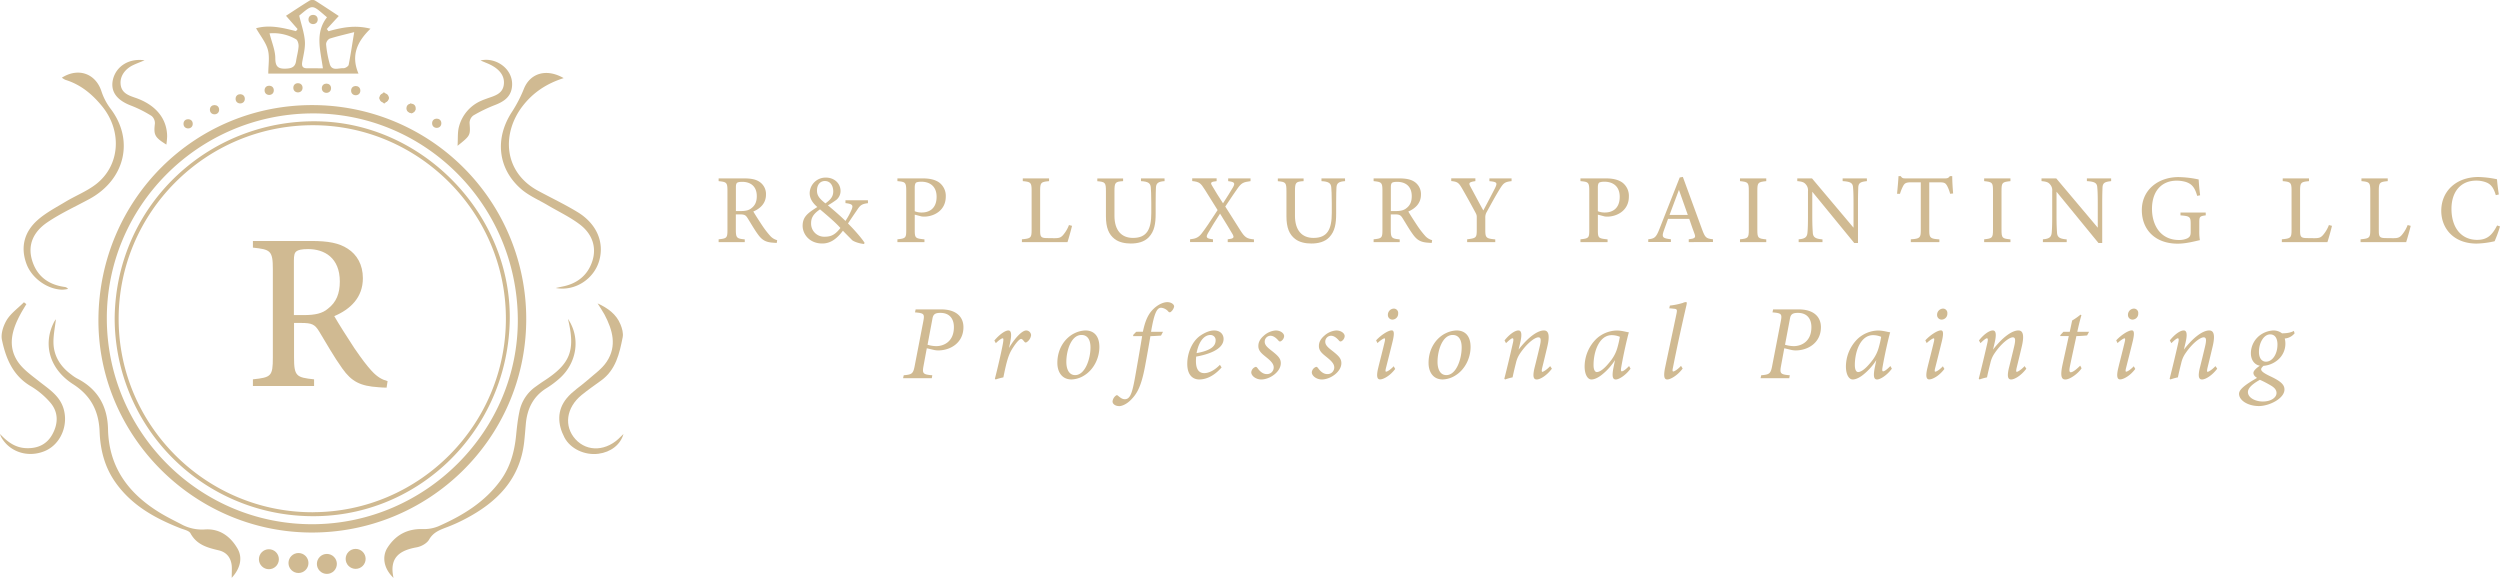 <svg xmlns="http://www.w3.org/2000/svg" viewBox="0 0 1504.32 347.72"><defs><style>.cls-1{fill:#d0ba92;}</style></defs><title>Recurso 1</title><g id="Capa_2" data-name="Capa 2"><g id="Capa_1-2" data-name="Capa 1"><path class="cls-1" d="M231,55.41c-1.27,1.68-2.86,2.92-2.66,3.71.31,1.25,1.83,2.19,2.84,3.26,1-1.11,2.54-2.1,2.83-3.37C234.14,58.24,232.39,57,231,55.41Z"/><path class="cls-1" d="M247.18,62.09c-1.18,1.71-2.55,2.87-2.34,3.56a4.26,4.26,0,0,0,2.69,2.55c.65.14,2.43-1.54,2.37-2.29C249.81,64.82,248.51,63.84,247.18,62.09Z"/><path class="cls-1" d="M59.23,191.68c.66-71.92,58.34-129,129.7-128.44a128.67,128.67,0,0,1,127.71,130c-.66,71-59.14,128-130.48,127.19C115.93,319.6,58.6,261.46,59.23,191.68Zm252.35,0c-.66-69-56.55-124.29-124.7-123.43s-123,56.41-122.6,124c.45,68.4,56.3,123.7,124.42,123.18C256.57,314.89,312.21,258.86,311.58,191.67Z"/><path class="cls-1" d="M139.43,347.69c0-3.11.19-5.28,0-7.4-.53-4.8-3.12-8.05-7.9-9.16-6.76-1.58-13.18-3.33-16.91-10.22-.89-1.64-3.94-2.21-6.08-3.05-15.24-6-29.23-13.71-39-27.5-6.54-9.19-9.18-19.58-9.6-30.56-.48-12.38-5.13-21.67-16-28.64-14.35-9.24-18.28-24.26-11.29-37.64a13,13,0,0,1,1-1.42c-.52,4.58-1.54,9.28-1.48,14,.12,8.21,4.26,14.54,10.79,19.34a24.06,24.06,0,0,0,3.31,2.24C58.79,234,64.74,244.49,65,258.29c.51,23.17,12.61,39,31.61,50.48,4,2.41,8.19,4.47,12.33,6.61a26,26,0,0,0,14.29,3.21c8.79-.63,15.3,4,19.64,11.43C146.05,335.38,144.82,341.85,139.43,347.69Z"/><path class="cls-1" d="M341.75,191.87c7.83,11.59,5.34,26.72-5.24,36a56.67,56.67,0,0,1-7.61,5.66c-8.09,5-11.71,12.46-12.5,21.62-.3,3.49-.58,7-.95,10.46C313,288.37,299,302.32,279.8,312.32a98.34,98.34,0,0,1-10.46,4.75c-4.35,1.67-8.51,3-11.15,7.63-1.3,2.26-4.68,4.13-7.4,4.62-10,1.8-16.75,5.91-14,18.4-5.88-5.52-7.12-12.81-3.54-18.31,4.92-7.57,11.87-11.3,21.07-11.06a22.7,22.7,0,0,0,9.56-1.71c14.46-6.4,27.8-14.43,37.33-27.58,5.86-8.09,8.37-17.28,9.34-27.06.47-4.8,1-9.61,2-14.34a24,24,0,0,1,9.91-15.1c1.62-1.17,3.25-2.33,4.93-3.41C343.17,218.89,346.38,211,341.75,191.87Z"/><path class="cls-1" d="M203.85,9.63l-7.19,7.83,1,1.33c8-2.23,16-3.9,25.27-1.51-7.87,7.62-11.93,15.94-7.22,27H161.43c0-5,.93-9.93-.25-14.33S156.71,21.6,154.09,17c8-2.25,16-.31,24,1.74l1-1.24-7-8c4.63-3,9.41-6.2,14.31-9.2a3.6,3.6,0,0,1,3.14,0C194.43,3.38,199.21,6.6,203.85,9.63ZM194.3,41.11c-1.52-11-4.84-21.42,2.46-30.71-9.2-7.83-8.24-8-16.72-1,1.27,5.39,3,10.25,3.4,15.21.33,4-.77,8.23-1.52,12.3-.5,2.7-.07,4.23,3,4.17C187.88,41.07,190.81,41.11,194.3,41.11Zm-32.1-21c1.33,5.35,3.43,10.1,3.46,14.86,0,5.3,1.82,6.55,6.61,6.32,3.35-.17,5.37-1.06,5.89-4.55.45-3,1.31-5.86,1.51-8.83.09-1.42-.5-3.66-1.52-4.27A27.08,27.08,0,0,0,162.2,20.07Zm51-.79c-4.81,1.23-9.86,2.37-14.79,3.91a4.15,4.15,0,0,0-2.2,3.29,64,64,0,0,0,2.26,12.17c1.35,4.25,5.34,2.15,8.2,2.36,1,.07,2.94-1.15,3.13-2C211,32.93,211.89,26.83,213.15,19.28Z"/><path class="cls-1" d="M339.18,47c-10.36,3.31-18.35,8.66-24.58,16.66-12.68,16.29-12,39.69,9.22,51.16,7.9,4.27,16.05,8.14,23.71,12.8,11.51,7,16.2,18.12,13.05,29.2S346,175.43,334.42,173.31c1.29-.28,2.56-.6,3.86-.85,8.9-1.71,15.32-6.69,18.13-15.3s-.29-16.47-7.17-21.83c-6-4.65-13-7.9-19.57-11.79-5.42-3.22-11.44-5.74-16.12-9.82-14.14-12.33-15.88-30.59-5.47-46.43a80.64,80.64,0,0,0,7.2-13.94C319.07,44.05,328.75,41,339.18,47Z"/><path class="cls-1" d="M37.23,46.75c9.91-6.27,20.26-2.5,23.77,8.06a36.14,36.14,0,0,0,5.38,10.41C80.89,84.09,75.43,108,53.76,119.77c-8.47,4.58-17.31,8.62-25.26,14s-12.14,13.13-9.18,22.91c2.87,9.51,9.84,14.69,19.69,16a2.86,2.86,0,0,1,1.93,1.19,21.6,21.6,0,0,1-3.45.45c-9-.2-18.37-6.93-21.53-15.45-3.81-10.25-1.28-19.32,6.54-26.34,5-4.47,11.18-7.67,17-11.18s12.66-6.2,18.14-10.41c14.54-11.16,16-31.78,4-46.74-6-7.42-13-13.29-22.27-16.15A11,11,0,0,1,37.23,46.75Z"/><path class="cls-1" d="M0,261.13c4.43,4.74,9.12,8.23,15.59,8.53,6.85.32,12.51-2.1,15.9-8.27,3.6-6.53,3.74-13.36-1.22-19.14a47.71,47.71,0,0,0-11.77-9.88c-10.77-6.35-15-16.72-17.34-27.9-.77-3.72.91-8.68,3-12.09,2.53-4,6.75-7,10.24-10.49L15.86,183c-1.18,2-2.43,3.93-3.53,6-5.06,9.36-8,19.2-1.51,28.77C14,222.38,19,225.86,23.5,229.45c6,4.76,12.62,8.74,14.86,16.84,2.8,10.09-2.12,21.2-11.32,25.08-10.14,4.27-21.37.66-26.4-8.5A12.91,12.91,0,0,1,0,261.13Z"/><path class="cls-1" d="M359.59,182.56c6.13,2.78,11.27,6.49,13.77,12.64,1,2.39,1.8,5.31,1.33,7.72-1.94,9.82-4.12,19.66-13,26.07-3.92,2.83-7.89,5.6-11.64,8.64-9.37,7.57-10.89,18.86-3.75,26.7s18.92,7.22,27.29-1.66c.43-.47.92-.89,1.57-1.51-1.79,6.42-7.62,10.92-15.09,11.88-8.14,1.06-16.82-2.92-20.43-9.81-4.18-8-4.54-16.3,1.28-23.49,3.48-4.31,8.51-7.34,12.73-11.09,3.95-3.51,8.55-6.66,11.42-11,6.33-9.47,3.54-19.14-1.33-28.39C362.49,187,361,184.81,359.59,182.56Z"/><path class="cls-1" d="M87,36.3c-2.68,1.11-4.77,1.88-6.79,2.83-5,2.36-8,6.68-7.65,11.28.36,5.4,4.53,6.94,8.7,8.36C93.53,62.92,100.46,71.19,100.57,82a47.6,47.6,0,0,1-.46,5c-7.11-4.41-7.7-5.86-6.9-12.64a5.66,5.66,0,0,0-2-4.59,72.06,72.06,0,0,0-12.34-6.22C70.13,60.24,66.27,54.94,68,47.69,70,39.8,77.68,34.91,87,36.3Z"/><path class="cls-1" d="M289.12,36.39c9.44-2.27,20.53,5.49,18.88,16.42-.88,5.8-5.15,8.47-10.28,10.43a90.59,90.59,0,0,0-12.89,6.24,5.69,5.69,0,0,0-2.28,4.45c.52,7.52.67,7.51-7.22,13.81.28-4.5-.05-8.09.81-11.35a23.41,23.41,0,0,1,13.47-15.78c1.05-.49,2.16-.87,3.25-1.27,4.66-1.71,10-2.73,10.37-9.17.3-5.14-3.31-9.32-10.16-12.13C291.92,37.57,290.78,37.08,289.12,36.39Z"/><path class="cls-1" d="M69,191.2c.91-69.29,58.8-121.1,125.43-118.09C257,75.94,308.86,131.38,306.68,194.69,304.4,260.79,250,312.46,185.17,310.56A119.23,119.23,0,0,1,69,191.2Zm119.41,117c64.09-.18,116.32-52.85,116-117C304.15,127.6,251.69,75.3,188.19,75.35c-64.48.05-116.95,52.53-116.8,116.82C71.54,256.22,124.14,308.41,188.39,308.23Z"/><circle class="cls-1" cx="161.8" cy="336.5" r="6.01"/><circle class="cls-1" cx="179.6" cy="338.78" r="6.01"/><circle class="cls-1" cx="196.69" cy="339.32" r="6.01"/><circle class="cls-1" cx="214" cy="336.29" r="6.01"/><circle class="cls-1" cx="262.79" cy="74.17" r="2.78"/><circle class="cls-1" cx="247.36" cy="65.15" r="2.78"/><circle class="cls-1" cx="231.13" cy="58.9" r="2.78"/><circle class="cls-1" cx="214.05" cy="54.53" r="2.78"/><circle class="cls-1" cx="196.43" cy="53.09" r="2.78"/><circle class="cls-1" cx="188.4" cy="11.72" r="2.78"/><circle class="cls-1" cx="179.28" cy="52.82" r="2.78"/><circle class="cls-1" cx="161.98" cy="54.35" r="2.78"/><circle class="cls-1" cx="144.54" cy="59.46" r="2.78"/><circle class="cls-1" cx="129.08" cy="66.01" r="2.78"/><circle class="cls-1" cx="113.2" cy="74.5" r="2.78"/><path class="cls-1" d="M232.62,233.26c-1.57,0-3.07-.11-4.79-.25-11.1-.69-16.29-3.44-21.85-11.27-5-6.94-9.7-15.35-14-22.41-2.57-4.17-4.33-5-10.72-5l-4.33,0v20.8c0,11.31,1.45,12,12.06,13.13v4H152.18v-4c11-1.19,12-1.82,12-13.13V162c0-11.26-1.45-11.86-12-13v-4h35.07c10.18,0,16.8,1.23,22,4.66,5.48,3.51,9.1,9.53,9.1,17.74,0,11.61-7.47,18.68-17.21,22.83,2.34,4.14,8,13.08,12,19.14,4.92,7.16,7.54,10.57,10.53,13.85,3.53,3.82,6.32,5.22,9.55,6.12Zm-49.8-43.66c6.76,0,11.19-1,14.47-3.82,5.09-3.87,7.19-9.19,7.19-16.36,0-14.34-9.29-19.54-19.11-19.54-3.85,0-6,.53-7,1.34-1.15.91-1.53,2.3-1.53,5.65V189.6Z"/><path class="cls-1" d="M467.41,146.16c-.76,0-1.41-.06-2.18-.12-4.31-.29-6.61-1.41-9.21-5.07-2.18-3-4.3-6.73-6.19-9.74-1.18-1.89-1.95-2.24-5-2.24h-2.06v9.27c0,5,.65,5.31,5.37,5.78v1.65H432.42V144c4.9-.53,5.31-.77,5.31-5.78V114.71c0-5-.65-5.19-5.31-5.72v-1.65h15.05c4.31,0,7.2.53,9.44,2a8.82,8.82,0,0,1,4,7.79c0,5.08-3.24,8.26-7.61,10.15,1.06,1.83,3.6,5.78,5.37,8.44a54.72,54.72,0,0,0,4.66,6.08,8.44,8.44,0,0,0,4.31,2.71ZM445.64,127c3.07,0,5-.47,6.49-1.71,2.3-1.71,3.25-4.07,3.25-7.25,0-6.32-4.19-8.62-8.74-8.62-1.71,0-2.71.24-3.12.59s-.71,1-.71,2.54V127Z"/><path class="cls-1" d="M522.28,122.26c-4.13.48-4.84,1.54-6.78,4.43-1.54,2.24-3.13,4.6-5.25,7.79,2.53,2.42,8.32,8.79,10,11.68l-.36.65c-3.24-.29-6.55-1.65-7.25-2.42s-3.55-3.54-5.43-5.55c-4.31,5.73-8.21,7.68-12.45,7.68-7.62,0-11.8-5.55-11.8-10.68.05-5.49,3.18-7.67,8.85-11.27-2.84-2.42-4.61-5.14-4.61-8.38a9.57,9.57,0,0,1,9.8-9.33c4.89,0,8.79,3.37,8.79,8.15a6.91,6.91,0,0,1-2.54,5.25,52.93,52.93,0,0,1-5.07,3.3c2,1.66,6.78,5.67,10.56,9.38a42.08,42.08,0,0,0,3.66-6.72c1.12-2.72.65-3.48-3.66-4v-1.71h13.51ZM496.2,142.44c4.07,0,6.38-1.29,9.5-5.25-3.07-3.42-7.2-6.9-12.27-11.21-4.19,2.78-5.37,5.31-5.37,8.32A7.87,7.87,0,0,0,496.2,142.44Zm.18-33.51c-2.95,0-4.78,2.3-4.78,5.78,0,3,1.53,4.84,5.07,7.67,3.31-2.36,4.72-4.25,4.72-7.26C501.34,111.7,499.62,108.93,496.38,108.93Z"/><path class="cls-1" d="M555.2,107.34c4.19,0,7.56.76,10,2.53a10,10,0,0,1,3.9,8.38c0,8.62-7.38,12.1-13,12.1a10.36,10.36,0,0,1-1.6-.12l-4.07-1.06v9.2c0,5,.42,5.08,5.84,5.67v1.65H540V144c5.07-.53,5.31-.89,5.31-5.78V114.83c0-5.25-.65-5.37-5.31-5.84v-1.65Zm-4.78,19.76a10.6,10.6,0,0,0,4.31.77c3.95,0,8.85-2,8.85-9.44,0-6.49-4.25-9.09-9.2-9.09-1.72,0-3,.3-3.31.71s-.65,1.12-.65,2.71Z"/><path class="cls-1" d="M645.06,135.89c-.36,1.83-2.13,8-2.72,9.8H614.91V144c5.37-.53,5.84-.83,5.84-5.84V114.77c0-5-.59-5.31-5.31-5.78v-1.65h15.81V109c-4.72.47-5.37.71-5.37,5.78v24c0,3.59.47,4.42,3.84,4.48l4.66.06c3,0,3.89-.35,5.25-1.83a19.86,19.86,0,0,0,3.6-6.08Z"/><path class="cls-1" d="M700.76,109c-3.72.23-5.08,1.18-5.2,3.89-.06,1.36-.17,3.84-.17,9.27v6.37c0,6-.71,10.62-4.13,14.22-2.78,2.89-6.79,3.78-10.86,3.78-3.42,0-7.08-.71-9.68-2.72-3.54-2.71-5.25-6.78-5.25-13.69v-15c0-5.31-.47-5.67-5.19-6.08v-1.65H675.8V109c-4.72.29-5.2.77-5.2,6.08v14.75c0,8.61,4.07,13.33,11.16,13.33,8.37,0,11-5.19,11-15v-6c0-5.43-.18-7.67-.29-9.27-.18-2.65-1.54-3.66-5.91-3.89v-1.65h14.17Z"/><path class="cls-1" d="M738.75,145.69V144c3.66-.42,4-1,3-2.95-1.36-2.3-4-6.73-7.61-12.51-2.78,4.3-5.37,8.38-7.32,11.86-1.36,2.48-.88,3.13,3.07,3.6v1.65H716.09V144c3.54-.36,5.19-1.24,6.91-3.42,2.18-2.84,4.54-6.26,9.67-14.17-3.07-5-5.72-9.14-7.67-12.27-2.54-4-3.3-4.72-7.61-5.19v-1.65h14.69V109c-3.66.35-3.77,1-2.83,2.59,1.89,3.31,4.07,6.73,6.67,10.74,2.3-3.54,4.42-6.9,6-9.61,1.41-2.54,1-3.25-2.89-3.72v-1.65h13.45V109c-4.43.59-5.49,1.06-8,4.66-1.94,2.77-3.12,4.48-7.2,10.62,3.19,5,6.2,9.91,9,14.22,2.84,4.49,4,5.13,8.26,5.55v1.65Z"/><path class="cls-1" d="M809.37,109c-3.71.23-5.07,1.18-5.19,3.89-.06,1.36-.18,3.84-.18,9.27v6.37c0,6-.7,10.62-4.13,14.22-2.77,2.89-6.78,3.78-10.85,3.78-3.43,0-7.08-.71-9.68-2.72-3.54-2.71-5.25-6.78-5.25-13.69v-15c0-5.31-.47-5.67-5.19-6.08v-1.65h15.51V109c-4.72.29-5.19.77-5.19,6.08v14.75c0,8.61,4.07,13.33,11.15,13.33,8.38,0,11-5.19,11-15v-6c0-5.43-.18-7.67-.3-9.27-.17-2.65-1.53-3.66-5.9-3.89v-1.65h14.16Z"/><path class="cls-1" d="M861.53,146.16c-.77,0-1.42-.06-2.19-.12-4.3-.29-6.6-1.41-9.2-5.07-2.18-3-4.31-6.73-6.2-9.74-1.18-1.89-1.94-2.24-5-2.24h-2.07v9.27c0,5,.65,5.31,5.37,5.78v1.65H826.54V144c4.9-.53,5.31-.77,5.31-5.78V114.71c0-5-.65-5.19-5.31-5.72v-1.65h15.05c4.3,0,7.19.53,9.44,2a8.84,8.84,0,0,1,4,7.79c0,5.08-3.25,8.26-7.61,10.15,1.06,1.83,3.6,5.78,5.37,8.44a54.72,54.72,0,0,0,4.66,6.08,8.46,8.46,0,0,0,4.3,2.71ZM839.76,127c3.06,0,5-.47,6.49-1.71,2.3-1.71,3.24-4.07,3.24-7.25,0-6.32-4.19-8.62-8.73-8.62-1.71,0-2.72.24-3.13.59s-.71,1-.71,2.54V127Z"/><path class="cls-1" d="M909.55,109c-4.13.47-4.84,1.12-7.2,4.9-2.65,4.3-4.83,8.37-7.73,13.63a6.3,6.3,0,0,0-.88,3.48v7.26c0,4.89.53,5.25,6,5.78v1.65H882.82V144c5.37-.71,5.79-.83,5.79-5.78v-7.62c0-1.18-.24-1.71-1.18-3.42-2.07-3.83-4.08-7.55-7.26-13.1-2.3-4-2.89-4.72-6.91-5.13v-1.65h14.52V109c-4.25.59-4,1.35-2.95,3.36,2.48,4.54,5.25,9.86,7.73,14.28,2.12-3.95,5.49-10.38,7.14-13.63,1.36-3,1.18-3.54-3.48-4v-1.65h13.33Z"/><path class="cls-1" d="M966.25,107.34c4.19,0,7.55.76,10,2.53a10,10,0,0,1,3.89,8.38c0,8.62-7.37,12.1-13,12.1a10.32,10.32,0,0,1-1.59-.12l-4.07-1.06v9.2c0,5,.41,5.08,5.84,5.67v1.65H951V144c5.07-.53,5.31-.89,5.31-5.78V114.83c0-5.25-.65-5.37-5.31-5.84v-1.65Zm-4.78,19.76a10.6,10.6,0,0,0,4.31.77c4,0,8.85-2,8.85-9.44,0-6.49-4.25-9.09-9.21-9.09-1.71,0-2.95.3-3.3.71s-.65,1.12-.65,2.71Z"/><path class="cls-1" d="M1016.16,145.69V144c3.84-.47,4.31-1.06,3.48-3.31s-1.94-5.25-3.18-9h-12.75c-.94,2.66-1.83,5-2.65,7.38-1.3,3.84-.47,4.31,4.36,4.9v1.65H991.79V144c3.72-.47,4.66-.89,6.73-6.2l12.21-31,1.89-.35c3.72,10.09,7.79,21.24,11.51,31.45,1.89,5.13,2.42,5.61,6.61,6.08v1.65Zm-5.9-31.45c-1.89,5.07-3.89,10.44-5.66,15.1h11Z"/><path class="cls-1" d="M1047,145.69V144c4.84-.53,5.31-.77,5.31-5.78V114.83c0-5.07-.47-5.31-5.31-5.84v-1.65h15.81V109c-4.9.53-5.37.77-5.37,5.84v23.43c0,5.07.47,5.25,5.37,5.78v1.65Z"/><path class="cls-1" d="M1123.37,109c-3.78.41-5,1-5.2,3.72-.05,1.88-.17,4.36-.17,9.85v23.66h-2.24l-25.26-30.86v14.75c0,5.31.18,8,.3,9.68.11,3,1.59,3.89,5.84,4.25v1.65H1082.3V144c3.66-.3,5.07-1.18,5.31-4.07.18-1.89.3-4.55.3-9.92V115a5.16,5.16,0,0,0-1.18-3.9c-1.13-1.47-2.37-1.83-5.26-2.12v-1.65h8.85l25,29.68V122.56c0-5.49-.12-8-.29-9.8-.18-2.65-1.54-3.48-6.26-3.77v-1.65h14.58Z"/><path class="cls-1" d="M1173.46,116.6a22.73,22.73,0,0,0-1.89-4.9c-1-1.59-1.54-2-4.78-2h-5.9v28.73c0,4.6.47,5.25,6.08,5.61v1.65h-17.18V144c5.49-.36,6-.95,6-5.61V109.7h-5.38c-3.24,0-4.19.35-5.19,2.12a26.46,26.46,0,0,0-1.94,4.78h-1.77c.35-3.6.7-7.32.88-10.62h1.36c.88,1.41,1.53,1.36,3.18,1.36h23.37c1.65,0,2.12-.24,3-1.36h1.41c0,2.77.24,7,.54,10.44Z"/><path class="cls-1" d="M1193.92,145.69V144c4.84-.53,5.32-.77,5.32-5.78V114.83c0-5.07-.48-5.31-5.32-5.84v-1.65h15.82V109c-4.9.53-5.37.77-5.37,5.84v23.43c0,5.07.47,5.25,5.37,5.78v1.65Z"/><path class="cls-1" d="M1270.34,109c-3.78.41-5,1-5.2,3.72-.06,1.88-.18,4.36-.18,9.85v23.66h-2.24l-25.25-30.86v14.75c0,5.31.18,8,.29,9.68.12,3,1.6,3.89,5.84,4.25v1.65h-14.33V144c3.65-.3,5.07-1.18,5.31-4.07.17-1.89.29-4.55.29-9.92V115a5.16,5.16,0,0,0-1.18-3.9c-1.12-1.47-2.36-1.83-5.25-2.12v-1.65h8.85l25,29.68V122.56c0-5.49-.12-8-.3-9.8-.17-2.65-1.53-3.48-6.25-3.77v-1.65h14.58Z"/><path class="cls-1" d="M1327.27,129.58c-3.66.47-3.9.83-3.9,4.31v5a31.85,31.85,0,0,0,.36,5.61c-3.66.83-8.44,2.12-13.4,2.12-13.39,0-21.53-8.31-21.53-20.18,0-12.45,10.14-19.88,22-19.88A61,61,0,0,1,1323,108c.12,2.19.41,5.79.88,9.5l-1.77.36c-1.41-5-3.12-7.14-6.84-8.38a20,20,0,0,0-5.49-.77c-9,0-14.87,6.2-14.87,17,0,9.38,4.84,18.7,16.29,18.7a11.79,11.79,0,0,0,5-1c1.24-.71,2-1.36,2-3.78v-4.84c0-4.3-.47-4.78-6.14-5.19v-1.71h15.17Z"/><path class="cls-1" d="M1403.2,135.89c-.36,1.83-2.12,8-2.72,9.8h-27.43V144c5.37-.53,5.84-.83,5.84-5.84V114.77c0-5-.59-5.31-5.31-5.78v-1.65h15.81V109c-4.72.47-5.37.71-5.37,5.78v24c0,3.59.47,4.42,3.84,4.48l4.66.06c3,0,3.89-.35,5.25-1.83a19.86,19.86,0,0,0,3.6-6.08Z"/><path class="cls-1" d="M1450.58,135.89c-.36,1.83-2.13,8-2.72,9.8h-27.44V144c5.37-.53,5.84-.83,5.84-5.84V114.77c0-5-.59-5.31-5.31-5.78v-1.65h15.82V109c-4.72.47-5.37.71-5.37,5.78v24c0,3.59.47,4.42,3.83,4.48l4.67.06c3,0,3.89-.35,5.25-1.83a20.06,20.06,0,0,0,3.6-6.08Z"/><path class="cls-1" d="M1504.32,136.25a74.93,74.93,0,0,1-3.24,8.91,54.24,54.24,0,0,1-10.8,1.41c-14.1,0-21.3-9.38-21.3-19.7,0-12,9.15-20.36,22.36-20.36a59.81,59.81,0,0,1,11.16,1.36c.23,2.65.64,6.19,1.12,9.14l-1.83.42c-1.18-4-2.6-6.38-5.61-7.62a16.26,16.26,0,0,0-6.19-1.12c-9.74,0-14.87,7.2-14.87,16.94,0,11.39,5.9,18.7,15.46,18.7,6,0,9-2.77,12-8.67Z"/><path class="cls-1" d="M566.28,186.17c9.24,0,13.45,4.59,13.45,10.7,0,9.43-7.84,14-15.29,14a13.24,13.24,0,0,1-2.55-.32l-4.21-1-1.91,10.32c-.89,4.78-.63,5.48,5.23,5.93l-.32,1.78H543.41l.39-1.78c5-.45,5.73-.83,6.69-6.12l5-25.86c1-5,.64-5.35-4.91-5.86l.39-1.79Zm-8.15,21.28a19.32,19.32,0,0,0,5.22.83c4.59,0,10.64-2.74,10.64-11.41,0-5.41-2.93-8.6-8.09-8.6-3.31,0-4.39.9-4.84,3.57Z"/><path class="cls-1" d="M598.33,204.9c3.18-3.76,6.56-6.05,8.41-6.05,2.17,0,2,3.38.76,8.85l-.38,1.72c3.44-5.86,7.84-10.57,10.39-10.57a3,3,0,0,1,2.93,2.87,6,6,0,0,1-2.49,4.07c-.57.39-1.08.39-1.4,0-.7-.76-1.34-1.84-2.1-1.84-1.47,0-4.59,4.52-6.05,7.13-2.23,4-3.38,9.88-4.65,16a37.45,37.45,0,0,0-4.66,1.27l-.44-.44c1.53-5.86,3.76-15.55,4.65-20.2.7-3.56.51-4.14.06-4.14-.63,0-2.23,1-4.14,2.93Z"/><path class="cls-1" d="M661.53,208.79c0,6.62-3.31,13.44-8.92,17a15.27,15.27,0,0,1-7.84,2.54c-6,0-8.53-4.84-8.53-9.93,0-8.79,4.71-15.1,10.25-17.84a16.23,16.23,0,0,1,6.57-1.72C658.41,198.85,661.53,202.35,661.53,208.79Zm-19.88,8.92c0,4.77,1.79,8,5.29,8,6,0,9.24-9.75,9.24-16.63,0-5.29-2.3-7.52-5.35-7.52C644.46,201.52,641.65,211.14,641.65,217.71Z"/><path class="cls-1" d="M687.71,199.61c1-4.77,2.42-9.43,5.48-12.8s6.69-5,9.24-5c2.23,0,4.08,1.27,4.08,2.61a5.41,5.41,0,0,1-1.92,3.18,1,1,0,0,1-1.46,0,6.45,6.45,0,0,0-4.4-2.42c-2.42,0-4.14,2.68-6.11,14.46h7.2l-1.21,2.3c-1.09.06-4.65.32-6.37.32-1.21,7-1.91,11.08-3.32,18.6-2.16,11.27-4.52,15.67-8,19.3-2.81,3.06-5.86,4.21-7.39,4.21-2.36,0-4.08-1.22-4.08-2.81a5.09,5.09,0,0,1,2-3.5.87.87,0,0,1,1.21,0c1.28,1.08,2.55,2.16,4.15,2.16,3.63,0,4.71-4.46,6.88-17.13,1.53-8.67,2.54-14.53,3.56-20.83h-5.41l.06-.77,1.79-1.85Z"/><path class="cls-1" d="M721.61,228.34c-3.06,0-7.2-1.78-7.2-9.49,0-5.92,2.55-13,7.58-16.69,2.87-2,5.86-3.31,8.6-3.31,3.63,0,5.67,2.29,5.67,5.1,0,6.37-9.37,9.36-16.5,10.63-.06.77-.13,2-.13,2.68,0,3.7,1,7.26,5,7.26,2.87,0,6.31-1.78,9.43-5l1,1.59C729.82,227.07,724.79,228.34,721.61,228.34ZM720,212.48c9.24-1.65,11.41-4.58,11.47-7.51a3.06,3.06,0,0,0-3.31-3.38C726.26,201.59,721.86,203,720,212.48Z"/><path class="cls-1" d="M772.7,202.29a3.84,3.84,0,0,1-2,3.06c-.57.25-1,.12-1.46-.45-1.72-2-3.31-2.87-4.78-2.87a3.52,3.52,0,0,0-3.44,3.64c0,2.1,1.91,3.63,4.21,5.41,3.82,3,5.47,4.65,5.47,7.45,0,5.23-6.62,9.81-11.78,9.81-3.06,0-6-2.1-6-4.33a3.83,3.83,0,0,1,2.61-3.25c.45-.06.7.2,1.09.64,1.59,2.29,3.5,3.7,5.6,3.7a4,4,0,0,0,4.21-3.95c0-1.53-.7-3.06-3.7-5.55s-5.6-4.14-5.54-7.45c0-1.91.76-4,3.31-6.18a11.87,11.87,0,0,1,7.14-3.12C770.47,198.85,772.7,200.51,772.7,202.29Z"/><path class="cls-1" d="M809.14,202.29a3.86,3.86,0,0,1-2,3.06c-.58.25-1,.12-1.47-.45-1.72-2-3.31-2.87-4.78-2.87a3.52,3.52,0,0,0-3.44,3.64c0,2.1,1.91,3.63,4.21,5.41,3.82,3,5.48,4.65,5.48,7.45,0,5.23-6.63,9.81-11.79,9.81-3.06,0-6-2.1-6-4.33a3.83,3.83,0,0,1,2.61-3.25c.45-.06.7.2,1.09.64,1.59,2.29,3.5,3.7,5.6,3.7a4,4,0,0,0,4.21-3.95c0-1.53-.7-3.06-3.7-5.55s-5.6-4.14-5.54-7.45c0-1.91.76-4,3.31-6.18a11.87,11.87,0,0,1,7.14-3.12C806.91,198.85,809.14,200.51,809.14,202.29Z"/><path class="cls-1" d="M839.53,222c-3.19,4.27-7.2,6.3-9.11,6.3-1.66,0-2.36-1.65-1.15-6.75,1-4.2,2.81-11,4-16.18.25-1.21.19-1.78-.19-1.78-.64,0-2.55,1.27-4.21,2.86l-.83-1.65c3-3.25,7.33-6,9.37-6,1.59,0,1.66,2.16.51,6.88s-2.74,11-3.89,15.54c-.44,1.72-.44,2.42,0,2.42.64,0,2.36-.89,4.59-3.24Zm1.78-33.38a3.51,3.51,0,0,1-3.37,3.69,2.73,2.73,0,0,1-2.81-2.87,3.71,3.71,0,0,1,3.57-3.75A2.63,2.63,0,0,1,841.31,188.66Z"/><path class="cls-1" d="M884.89,208.79c0,6.62-3.31,13.44-8.92,17a15.26,15.26,0,0,1-7.83,2.54c-6.06,0-8.54-4.84-8.54-9.93,0-8.79,4.71-15.1,10.26-17.84a16.19,16.19,0,0,1,6.56-1.72C881.77,198.85,884.89,202.35,884.89,208.79ZM865,217.71c0,4.77,1.79,8,5.29,8,6.05,0,9.24-9.75,9.24-16.63,0-5.29-2.29-7.52-5.35-7.52C867.82,201.52,865,211.14,865,217.71Z"/><path class="cls-1" d="M933.82,221.85c-3.38,4.46-7.26,6.49-9.11,6.49s-2.61-1.52-1.4-6.75c1.14-4.52,2.23-9,3.18-13.06s.77-5.54-.83-5.54c-2.1,0-7,3.57-11.34,10.19a16.5,16.5,0,0,0-2.16,5.35c-.64,2.49-1.47,5.93-2,8.54a33.6,33.6,0,0,0-4.52,1.27l-.45-.44c1.79-6.94,3.63-14.72,5.23-21.79.44-2,.19-2.55-.32-2.55-.7,0-2.29,1.41-3.89,2.93l-.89-1.65c2.93-3.7,6.25-6,8.35-6,1.84,0,2.35,2.23,1,7.77l-.9,3.76c5.67-7.39,11.41-11.53,15.23-11.53,2.1,0,4.08,1.46,2,10-.83,3.5-2,8.41-3,12.42-.38,1.72-.38,2.49.07,2.49s2.42-1,4.71-3.44Z"/><path class="cls-1" d="M981.15,221.85c-3.12,4.2-7.07,6.49-8.85,6.49s-2.55-1.46-1.4-7.26l.89-4.39a35.41,35.41,0,0,1-7.65,8.6c-2,1.65-4.46,3.05-6.56,3.05s-4.07-2.73-4.07-7.89a23.51,23.51,0,0,1,7.07-16.57,18.68,18.68,0,0,1,12.16-5c3.25,0,6.18,1,7.39,1.08-1.14,4-3.37,13.83-4.58,21-.32,1.78-.19,2.48.32,2.48.76,0,2.1-.83,4.39-3.19Zm-11.53-5.29a22.53,22.53,0,0,0,3.7-7.65,57.44,57.44,0,0,0,1.4-6.24,12.88,12.88,0,0,0-4.84-1c-7.52,0-11,9.69-11,18,0,2.55.7,4.2,2,4.2C962.81,223.82,965.61,221.85,969.62,216.56Z"/><path class="cls-1" d="M1012.5,221.78c-3.19,4.27-7.39,6.56-9.24,6.56-1.59,0-2.55-1.27-1.27-7.38,2.29-10.9,4.78-22.43,6.81-32.24.51-2.55.32-2.8-2-3-.7-.07-1.85-.2-2.36-.2l.38-1.65a42.36,42.36,0,0,0,7.78-1.59,4.94,4.94,0,0,1,1.91-.51c.57,0,.57.57.25,2-2.86,12.24-6,26.76-8.09,37.4-.38,1.78-.32,2.36.19,2.36s2.36-.89,4.65-3.38Z"/><path class="cls-1" d="M1082.26,186.17c9.24,0,13.44,4.59,13.44,10.7,0,9.43-7.83,14-15.29,14a13.43,13.43,0,0,1-2.55-.32l-4.2-1-1.91,10.32c-.89,4.78-.64,5.48,5.22,5.93l-.32,1.78h-17.26l.38-1.78c5-.45,5.74-.83,6.69-6.12l5-25.86c1-5,.64-5.35-4.9-5.86l.38-1.79Zm-8.16,21.28a19.49,19.49,0,0,0,5.23.83c4.59,0,10.64-2.74,10.64-11.41,0-5.41-2.93-8.6-8.09-8.6-3.32,0-4.4.9-4.84,3.57Z"/><path class="cls-1" d="M1138.39,221.85c-3.13,4.2-7.08,6.49-8.86,6.49s-2.55-1.46-1.4-7.26l.89-4.39a35.62,35.62,0,0,1-7.64,8.6c-2,1.65-4.46,3.05-6.57,3.05s-4.07-2.73-4.07-7.89a23.51,23.51,0,0,1,7.07-16.57,18.69,18.69,0,0,1,12.17-5c3.25,0,6.18,1,7.39,1.08-1.15,4-3.38,13.83-4.59,21-.32,1.78-.19,2.48.32,2.48.76,0,2.1-.83,4.39-3.19Zm-11.54-5.29a22.35,22.35,0,0,0,3.7-7.65,55.14,55.14,0,0,0,1.4-6.24,12.88,12.88,0,0,0-4.84-1c-7.52,0-11,9.69-11,18,0,2.55.7,4.2,2,4.2C1120,223.82,1122.84,221.85,1126.85,216.56Z"/><path class="cls-1" d="M1170,222c-3.19,4.27-7.2,6.3-9.11,6.3-1.66,0-2.36-1.65-1.15-6.75,1-4.2,2.8-11,4-16.18.26-1.21.19-1.78-.19-1.78-.63,0-2.54,1.27-4.2,2.86l-.83-1.65c3-3.25,7.32-6,9.36-6,1.6,0,1.66,2.16.51,6.88s-2.73,11-3.88,15.54c-.45,1.72-.45,2.42,0,2.42.64,0,2.35-.89,4.58-3.24Zm1.78-33.38a3.51,3.51,0,0,1-3.38,3.69,2.73,2.73,0,0,1-2.8-2.87,3.71,3.71,0,0,1,3.57-3.75A2.63,2.63,0,0,1,1171.77,188.66Z"/><path class="cls-1" d="M1219.3,221.85c-3.38,4.46-7.27,6.49-9.12,6.49s-2.61-1.52-1.4-6.75c1.15-4.52,2.23-9,3.19-13.06s.76-5.54-.83-5.54c-2.1,0-7,3.57-11.34,10.19a16.5,16.5,0,0,0-2.16,5.35c-.64,2.49-1.47,5.93-2,8.54a33.6,33.6,0,0,0-4.52,1.27l-.45-.44c1.79-6.94,3.63-14.72,5.23-21.79.44-2,.19-2.55-.32-2.55-.7,0-2.3,1.41-3.89,2.93l-.89-1.65c2.93-3.7,6.24-6,8.35-6,1.84,0,2.35,2.23,1,7.77l-.89,3.76c5.67-7.39,11.4-11.53,15.23-11.53,2.1,0,4.07,1.46,2,10-.83,3.5-2,8.41-3,12.42-.38,1.72-.38,2.49.07,2.49s2.42-1,4.71-3.44Z"/><path class="cls-1" d="M1255.86,201.84c-1.27.13-4.52.39-6.43.39-2.87,13.25-3.76,17.32-4.08,19.23s.07,2.55.64,2.55c1.27,0,3.38-1.65,5.73-4l.83,1.59c-2,3.12-7,6.75-9.74,6.75-2.23,0-3.32-1.72-1.66-9.23l3.69-16.88h-5.09v-.58l1.84-2h3.83l1.46-6.81a37.48,37.48,0,0,0,5-3.51l.57.32c-.77,2.55-1.79,6.69-2.48,10h7.07Z"/><path class="cls-1" d="M1284.85,222c-3.18,4.27-7.2,6.3-9.11,6.3-1.65,0-2.35-1.65-1.14-6.75,1-4.2,2.8-11,4-16.18.25-1.21.19-1.78-.19-1.78-.64,0-2.55,1.27-4.21,2.86l-.82-1.65c3-3.25,7.32-6,9.36-6,1.59,0,1.66,2.16.51,6.88s-2.74,11-3.89,15.54c-.44,1.72-.44,2.42,0,2.42.64,0,2.36-.89,4.59-3.24Zm1.79-33.38a3.51,3.51,0,0,1-3.38,3.69,2.73,2.73,0,0,1-2.8-2.87,3.7,3.7,0,0,1,3.56-3.75A2.63,2.63,0,0,1,1286.64,188.66Z"/><path class="cls-1" d="M1334.16,221.85c-3.38,4.46-7.26,6.49-9.11,6.49s-2.61-1.52-1.4-6.75c1.15-4.52,2.23-9,3.19-13.06s.76-5.54-.83-5.54c-2.1,0-7,3.57-11.34,10.19a16.3,16.3,0,0,0-2.17,5.35c-.64,2.49-1.46,5.93-2,8.54a33.35,33.35,0,0,0-4.53,1.27l-.44-.44c1.78-6.94,3.63-14.72,5.22-21.79.45-2,.19-2.55-.32-2.55-.7,0-2.29,1.41-3.88,2.93l-.9-1.65c2.94-3.7,6.25-6,8.35-6,1.85,0,2.36,2.23,1,7.77l-.89,3.76c5.67-7.39,11.4-11.53,15.22-11.53,2.11,0,4.08,1.46,2,10-.83,3.5-2,8.41-3,12.42-.38,1.72-.38,2.49.06,2.49s2.42-1,4.72-3.44Z"/><path class="cls-1" d="M1362.26,219.87c-1,1-1.66,1.59-1.66,2.36,0,1,1.28,2.16,5.1,4,7,3.25,8.92,5.35,8.92,8.16,0,5.35-9,9.94-15.42,9.94s-11.91-3.32-11.91-7.4c.06-2.67,3.76-5.47,10.83-9.55-1.66-1-2.23-2.17-2.17-3.06,0-1.08,1.53-2.8,4.4-4.59Zm7.58,16.63c0-1.34-.57-2.8-3.06-4.33a62,62,0,0,0-6.94-3.63c-5,2.8-7.2,5.16-7.2,7.39,0,3.31,4.27,5.67,9,5.67C1366.72,241.6,1369.84,239.11,1369.84,236.5Zm-15.42-23.89a13.65,13.65,0,0,1,6.31-11.47,15,15,0,0,1,7-2.29,8.33,8.33,0,0,1,5.41,1.72c3.63,0,5.93-.7,7.14-1.47l.44,1.47a8.51,8.51,0,0,1-5.92,3.12,13.11,13.11,0,0,1,.38,2.93,12.75,12.75,0,0,1-4.46,9.88,15.29,15.29,0,0,1-9.62,3.69C1356.72,220.13,1354.42,216.62,1354.42,212.61Zm16-5.22c0-3.95-1.59-6.18-4.39-6.18-3.76,0-6.76,4.9-6.76,10.57,0,3.82,1.85,5.86,4.21,5.86C1367.35,217.64,1370.41,213.12,1370.41,207.39Z"/></g></g></svg>